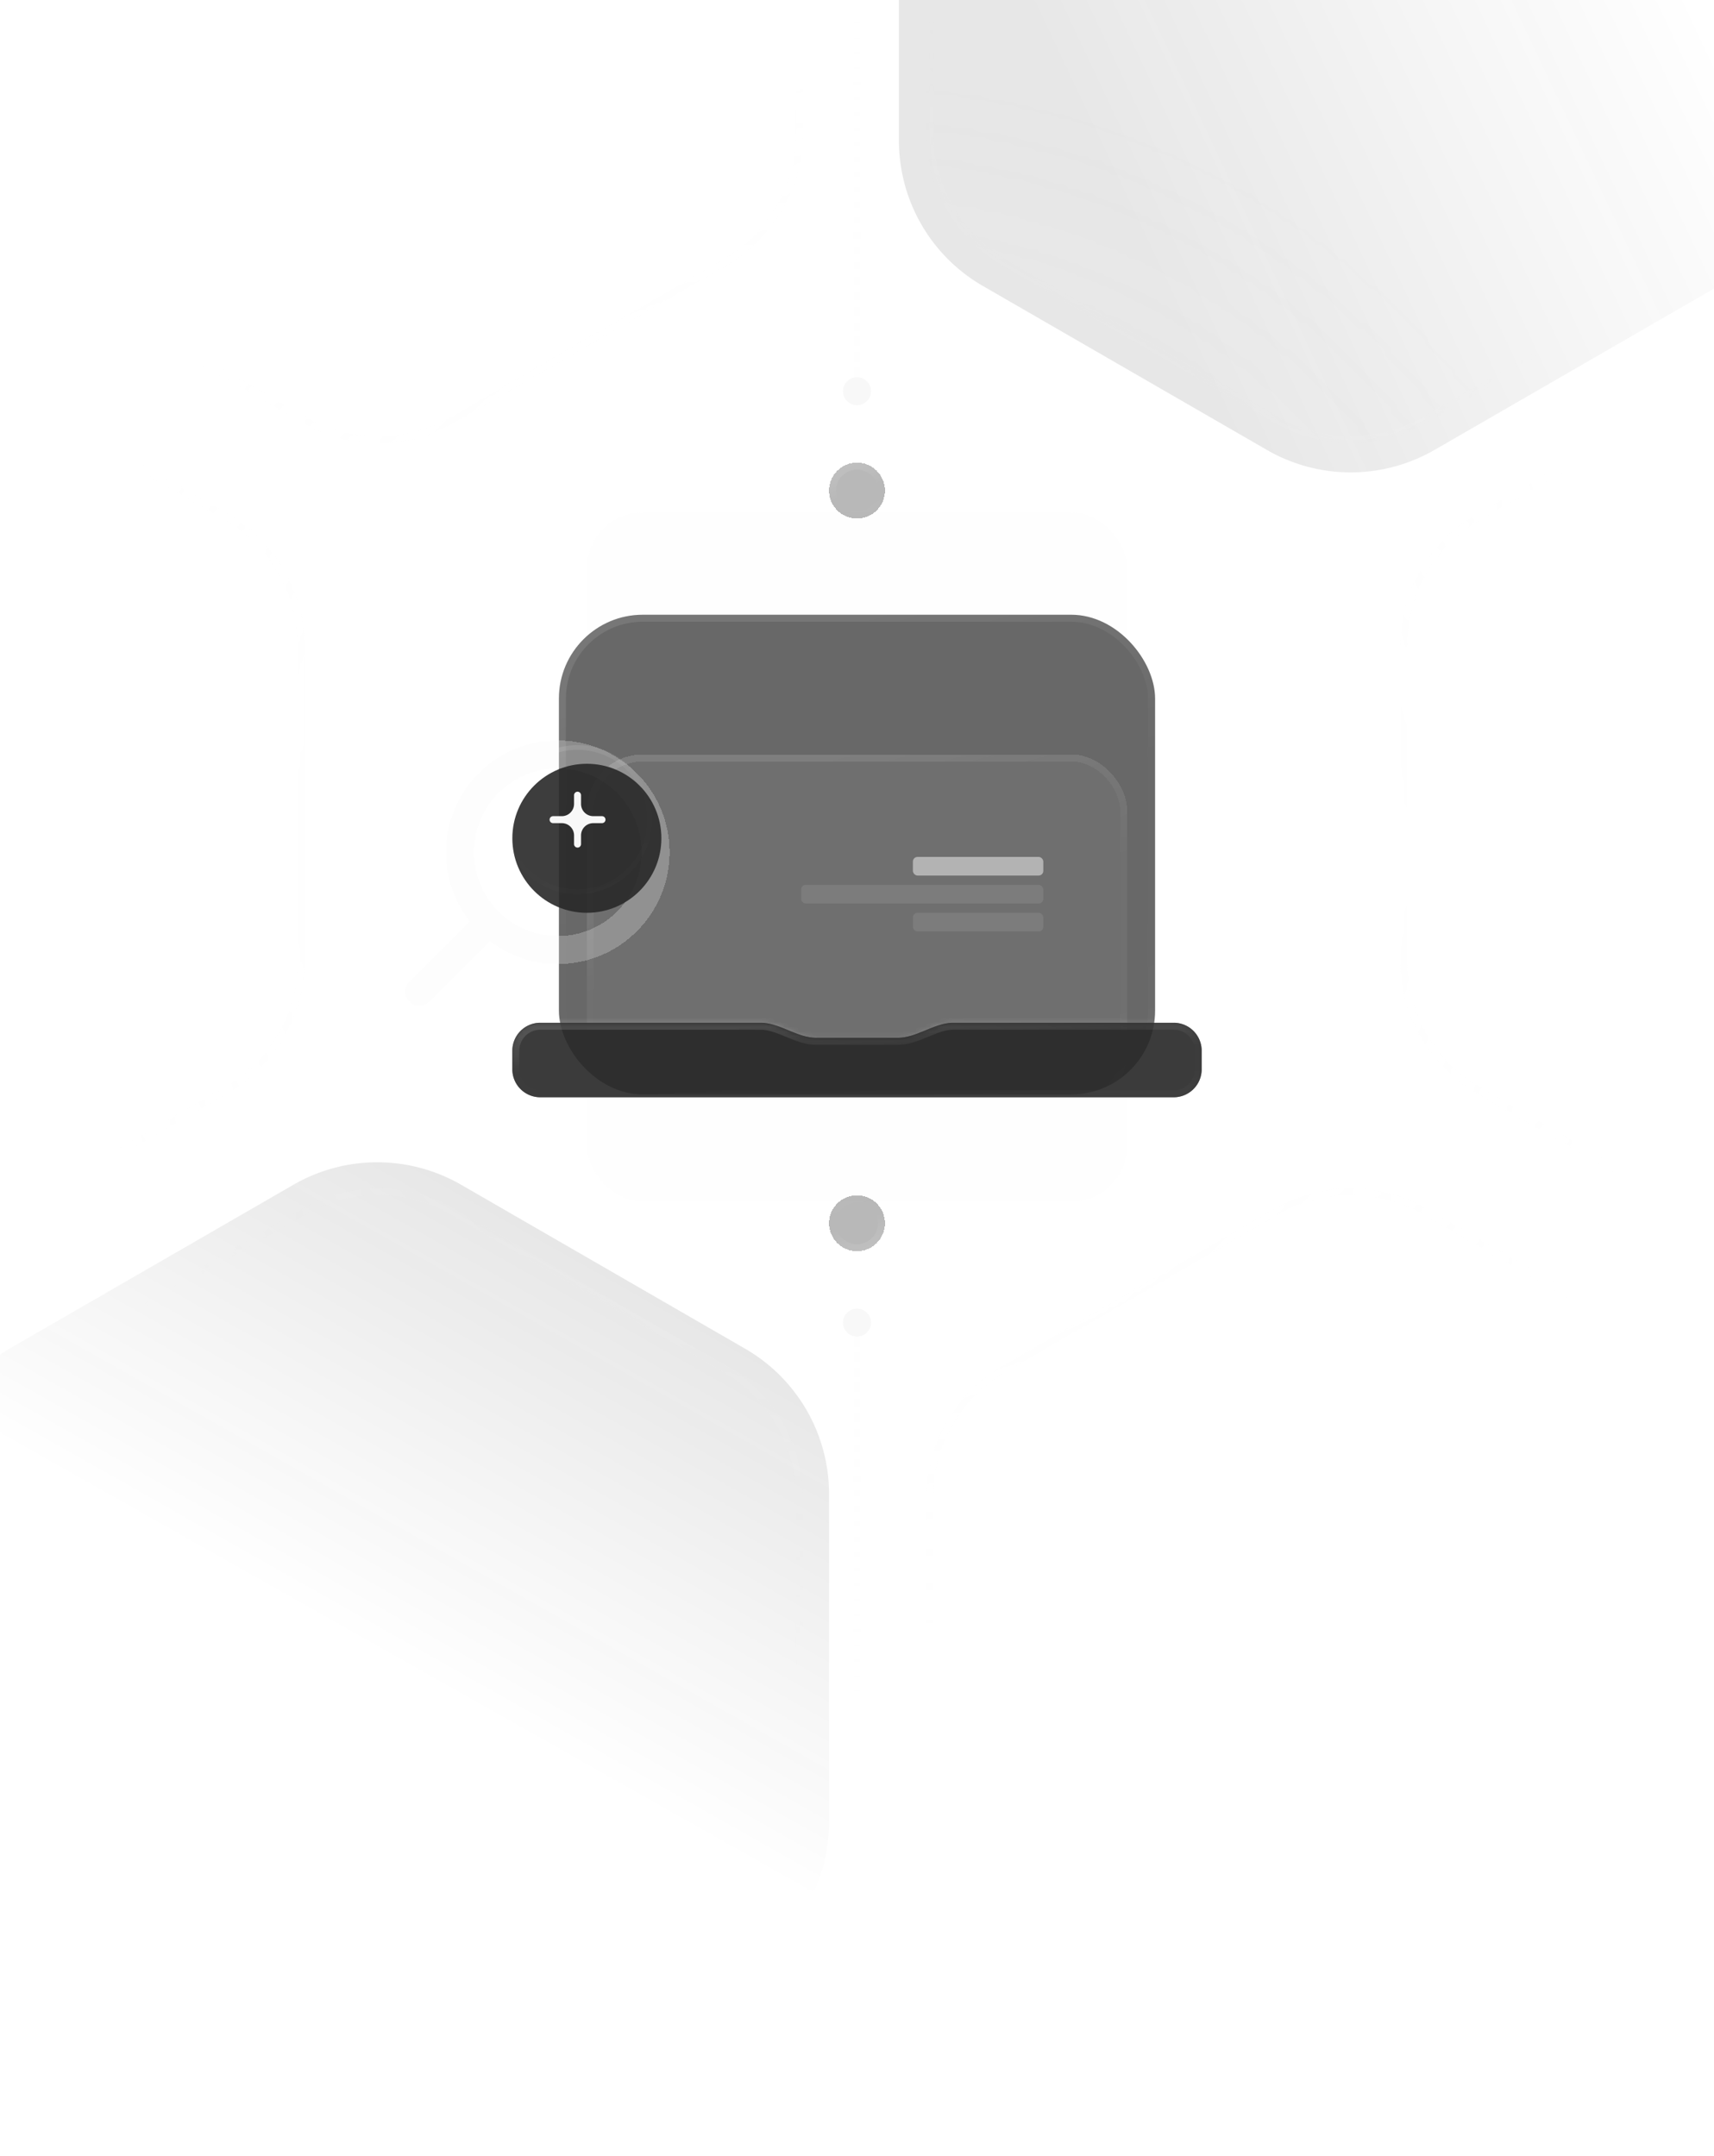 <svg xmlns="http://www.w3.org/2000/svg" width="368" height="463" fill="none"><path fill="url(#a)" d="M272-106.608a36.004 36.004 0 0 1 36 0l60.995 35.216a36 36 0 0 1 18 31.177v70.43a36 36 0 0 1-18 31.177L308 96.608a36.002 36.002 0 0 1-36 0l-60.995-35.216a36 36 0 0 1-18-31.177v-70.43a36 36 0 0 1 18-31.177L272-106.608z" opacity=".5"/><path fill="url(#b)" d="M63 254.392a36.004 36.004 0 0 1 36 0l60.995 35.216a36 36 0 0 1 18 31.177v70.43a36 36 0 0 1-18 31.177L99 457.608a36.004 36.004 0 0 1-36 0L2.005 422.392a35.999 35.999 0 0 1-18-31.177v-70.43a35.999 35.999 0 0 1 18-31.177L63 254.392z" opacity=".5"/><mask id="d" width="368" height="368" x="0" y="0" maskUnits="userSpaceOnUse" style="mask-type:alpha"><circle cx="184" cy="184" r="184" fill="url(#c)"/></mask><g mask="url(#d)"><path stroke="#F8F8F8" stroke-width="1.5" d="M65.213 260.194a32 32 0 0 1 32.03 0l58.4 33.759a32.002 32.002 0 0 1 15.985 27.704v67.589a32 32 0 0 1-15.985 27.704l-58.4 33.76a32 32 0 0 1-32.03 0l-58.4-33.76A32 32 0 0 1-9.17 389.246v-67.589a32 32 0 0 1 15.984-27.704l58.4-33.759zm208.769 0a32 32 0 0 1 32.03 0l58.4 33.759a32 32 0 0 1 15.984 27.704v67.589a32 32 0 0 1-15.984 27.704l-58.4 33.76a32 32 0 0 1-32.03 0l-58.4-33.76a32 32 0 0 1-15.985-27.704v-67.589a32.002 32.002 0 0 1 15.985-27.704l58.4-33.759zM65.213-100.387a32 32 0 0 1 32.03 0l58.4 33.76a32 32 0 0 1 15.985 27.703v67.59a32 32 0 0 1-15.985 27.703l-58.4 33.76a32 32 0 0 1-32.03 0l-58.4-33.76A32 32 0 0 1-9.17 28.666v-67.589A32 32 0 0 1 6.813-66.628l58.4-33.759zm208.769 0a32 32 0 0 1 32.03 0l58.4 33.76a32 32 0 0 1 15.984 27.703v67.59a32 32 0 0 1-15.984 27.703l-58.4 33.76a32 32 0 0 1-32.03 0l-58.4-33.76a32.001 32.001 0 0 1-15.985-27.704v-67.589a32 32 0 0 1 15.985-27.704l58.4-33.759z" opacity=".1"/><path fill="#F8F8F8" d="M273.982-100.387a32 32 0 0 1 32.03 0l58.399 33.76a31.999 31.999 0 0 1 15.985 27.703v67.59a31.999 31.999 0 0 1-15.985 27.703l-58.399 33.76a32 32 0 0 1-32.03 0l-58.4-33.76a32.001 32.001 0 0 1-15.985-27.704v-67.589a32 32 0 0 1 15.985-27.704l58.4-33.759z" opacity=".1"/><path stroke="#F8F8F8" stroke-width="1.5" d="M-41.78 77.29a32 32 0 0 1 32.03 0l58.399 33.76a32 32 0 0 1 15.985 27.704v67.589a32 32 0 0 1-15.985 27.704l-58.4 33.759a32 32 0 0 1-32.03 0l-58.399-33.759a32 32 0 0 1-15.985-27.704v-67.589a31.998 31.998 0 0 1 15.985-27.704l58.4-33.76zm417.537 0a32 32 0 0 1 32.03 0l58.399 33.76a31.998 31.998 0 0 1 15.985 27.704v67.589a32 32 0 0 1-15.985 27.704l-58.399 33.759a32 32 0 0 1-32.03 0l-58.4-33.759a32.002 32.002 0 0 1-15.985-27.704v-67.589a32 32 0 0 1 15.985-27.704l58.4-33.76z" opacity=".1"/><path fill="url(#e)" d="M65.213 260.194a32 32 0 0 1 32.03 0l58.4 33.759a32.002 32.002 0 0 1 15.985 27.704v67.589a32 32 0 0 1-15.985 27.704l-58.4 33.76a32 32 0 0 1-32.03 0l-58.4-33.76a32 32 0 0 1-15.985-27.704v-67.589a32 32 0 0 1 15.985-27.704l58.4-33.759z" opacity=".5"/></g><g filter="url(#f)"><rect width="116" height="148" x="126" y="110" fill="#F8F8F8" fill-opacity=".02" rx="12" style="mix-blend-mode:luminosity"/></g><g filter="url(#g)"><rect width="128" height="103" x="120" y="132" fill="#282828" fill-opacity=".7" rx="18" style="mix-blend-mode:luminosity"/><rect width="126.5" height="101.5" x="120.75" y="132.75" stroke="url(#h)" stroke-opacity=".25" stroke-width="1.5" rx="17.25"/></g><g filter="url(#i)" shape-rendering="crispEdges"><rect width="116" height="76" x="126" y="138" fill="#F8F8F8" fill-opacity=".05" rx="12" style="mix-blend-mode:luminosity"/><rect width="114.5" height="74.5" x="126.75" y="138.75" stroke="url(#j)" stroke-opacity=".25" stroke-width="1.5" rx="11.25"/></g><g filter="url(#k)"><mask id="m" fill="#fff"><path fill-rule="evenodd" d="M175.2 222.839c-4.024 0-7.848-3.231-11.871-3.231H116a6 6 0 0 0-6 6v4a6 6 0 0 0 6 6h136a6 6 0 0 0 6-6v-4a6 6 0 0 0-6-6h-47.328c-4.024 0-7.848 3.231-11.872 3.231h-17.6z" clip-rule="evenodd"/></mask><path fill="#282828" fill-opacity=".7" fill-rule="evenodd" d="M175.2 222.839c-4.024 0-7.848-3.231-11.871-3.231H116a6 6 0 0 0-6 6v4a6 6 0 0 0 6 6h136a6 6 0 0 0 6-6v-4a6 6 0 0 0-6-6h-47.328c-4.024 0-7.848 3.231-11.872 3.231h-17.6z" clip-rule="evenodd" style="mix-blend-mode:luminosity"/><path fill="url(#l)" fill-opacity=".25" d="M116 221.108h47.329v-3H116v3zm-4.5 4.5a4.5 4.5 0 0 1 4.5-4.5v-3a7.5 7.5 0 0 0-7.5 7.5h3zm0 4v-4h-3v4h3zm4.5 4.5a4.5 4.5 0 0 1-4.5-4.5h-3a7.5 7.5 0 0 0 7.5 7.5v-3zm136 0H116v3h136v-3zm4.5-4.5a4.5 4.5 0 0 1-4.5 4.5v3a7.5 7.5 0 0 0 7.5-7.5h-3zm0-4v4h3v-4h-3zm-4.5-4.5a4.5 4.5 0 0 1 4.5 4.5h3a7.5 7.5 0 0 0-7.5-7.5v3zm-47.328 0H252v-3h-47.328v3zm-11.872.231h-17.6v3h17.6v-3zm11.872-3.231c-2.363 0-4.607.946-6.507 1.728-2.024.833-3.703 1.503-5.365 1.503v3c2.362 0 4.606-.946 6.507-1.728 2.023-.833 3.703-1.503 5.365-1.503v-3zm-41.343 3c1.661 0 3.341.67 5.364 1.503 1.901.782 4.145 1.728 6.507 1.728v-3c-1.662 0-3.341-.67-5.365-1.503-1.9-.782-4.144-1.728-6.506-1.728v3z" mask="url(#m)"/></g><g filter="url(#n)"><mask id="p" fill="#fff"><path fill-rule="evenodd" d="M175.2 222.839c-4.024 0-7.848-3.231-11.871-3.231H116a6 6 0 0 0-6 6v4a6 6 0 0 0 6 6h136a6 6 0 0 0 6-6v-4a6 6 0 0 0-6-6h-47.328c-4.024 0-7.848 3.231-11.872 3.231h-17.6z" clip-rule="evenodd"/></mask><path fill="#282828" fill-opacity=".7" fill-rule="evenodd" d="M175.2 222.839c-4.024 0-7.848-3.231-11.871-3.231H116a6 6 0 0 0-6 6v4a6 6 0 0 0 6 6h136a6 6 0 0 0 6-6v-4a6 6 0 0 0-6-6h-47.328c-4.024 0-7.848 3.231-11.872 3.231h-17.6z" clip-rule="evenodd" style="mix-blend-mode:luminosity"/><path fill="url(#o)" fill-opacity=".25" d="M116 221.108h47.329v-3H116v3zm-4.5 4.5a4.5 4.5 0 0 1 4.5-4.5v-3a7.5 7.5 0 0 0-7.5 7.5h3zm0 4v-4h-3v4h3zm4.5 4.5a4.5 4.5 0 0 1-4.5-4.5h-3a7.5 7.5 0 0 0 7.5 7.5v-3zm136 0H116v3h136v-3zm4.5-4.5a4.5 4.5 0 0 1-4.5 4.5v3a7.5 7.5 0 0 0 7.5-7.5h-3zm0-4v4h3v-4h-3zm-4.5-4.5a4.5 4.5 0 0 1 4.5 4.5h3a7.5 7.5 0 0 0-7.5-7.5v3zm-47.328 0H252v-3h-47.328v3zm-11.872.231h-17.6v3h17.6v-3zm11.872-3.231c-2.363 0-4.607.946-6.507 1.728-2.024.833-3.703 1.503-5.365 1.503v3c2.362 0 4.606-.946 6.507-1.728 2.023-.833 3.703-1.503 5.365-1.503v-3zm-41.343 3c1.661 0 3.341.67 5.364 1.503 1.901.782 4.145 1.728 6.507 1.728v-3c-1.662 0-3.341-.67-5.365-1.503-1.9-.782-4.144-1.728-6.506-1.728v3z" mask="url(#p)"/></g><rect width="28" height="4" x="196" y="184" fill="#F8F8F8" opacity=".5" rx="1"/><rect width="52" height="4" x="172" y="190" fill="#F8F8F8" opacity=".1" rx="1"/><rect width="28" height="4" x="196" y="196" fill="#F8F8F8" opacity=".1" rx="1"/><g filter="url(#q)"><path fill="#F8F8F8" fill-opacity=".25" fill-rule="evenodd" d="M123.757 200c13.255 0 24-10.745 24-24s-10.745-24-24-24c-13.254 0-24 10.745-24 24a23.9 23.9 0 0 0 5.147 14.853l-13.025 12.996a3 3 0 0 0 4.242 4.243l13.056-13.027a23.893 23.893 0 0 0 14.58 4.935zm18-24c0 9.941-8.059 18-18 18s-18-8.059-18-18 8.059-18 18-18 18 8.059 18 18z" clip-rule="evenodd" shape-rendering="crispEdges"/></g><g filter="url(#r)"><circle cx="124" cy="176" r="16" fill="#282828" fill-opacity=".9" style="mix-blend-mode:luminosity"/></g><circle cx="124" cy="176" r="15.5" stroke="url(#s)" stroke-opacity=".25"/><path fill="#F8F8F8" fill-rule="evenodd" d="M124.75 170.75a.75.75 0 0 0-1.5 0v1.875a2.625 2.625 0 0 1-2.625 2.625h-1.875a.75.75 0 0 0 0 1.5h1.875a2.625 2.625 0 0 1 2.625 2.625v1.875a.75.75 0 0 0 1.5 0v-1.875a2.625 2.625 0 0 1 2.625-2.625h1.875a.75.75 0 0 0 0-1.5h-1.875a2.625 2.625 0 0 1-2.625-2.625v-1.875z" clip-rule="evenodd"/><path stroke="url(#t)" stroke-width="1.5" d="M184 0v82" opacity=".1"/><path stroke="url(#u)" stroke-width="1.5" d="M184 286v82" opacity=".1"/><g filter="url(#v)" shape-rendering="crispEdges"><circle cx="184" cy="84" r="6" fill="#F8F8F8" fill-opacity=".01"/><circle cx="184" cy="84" r="6" fill="#121212" fill-opacity=".3"/><circle cx="184" cy="84" r="5.25" stroke="url(#w)" stroke-opacity=".25" stroke-width="1.5"/></g><circle cx="184" cy="84" r="3" fill="#F8F8F8"/><g filter="url(#x)" shape-rendering="crispEdges" transform="rotate(180 184 284)"><circle cx="184" cy="284" r="6" fill="#F8F8F8" fill-opacity=".01"/><circle cx="184" cy="284" r="6" fill="#121212" fill-opacity=".3"/><circle cx="184" cy="284" r="5.25" stroke="url(#y)" stroke-opacity=".25" stroke-width="1.5"/></g><circle cx="184" cy="284" r="3" fill="#F8F8F8" transform="rotate(180 184 284)"/><defs><linearGradient id="a" x1="222.5" x2="361.454" y1="60.5" y2="-5.097" gradientUnits="userSpaceOnUse"><stop offset=".166" stop-color="#121212" stop-opacity=".2"/><stop offset="1" stop-color="#121212" stop-opacity="0"/></linearGradient><linearGradient id="b" x1="81" x2="136.931" y1="355.498" y2="256.517" gradientUnits="userSpaceOnUse"><stop stop-color="#121212" stop-opacity="0"/><stop offset=".834" stop-color="#121212" stop-opacity=".2"/></linearGradient><linearGradient id="h" x1="184" x2="221.866" y1="132" y2="250.786" gradientUnits="userSpaceOnUse"><stop stop-color="#fff" stop-opacity=".4"/><stop offset=".4" stop-color="#fff" stop-opacity=".01"/><stop offset=".6" stop-color="#fff" stop-opacity=".01"/><stop offset="1" stop-color="#fff" stop-opacity=".1"/></linearGradient><linearGradient id="j" x1="184" x2="207.479" y1="138" y2="228.461" gradientUnits="userSpaceOnUse"><stop stop-color="#fff" stop-opacity=".4"/><stop offset=".4" stop-color="#fff" stop-opacity=".01"/><stop offset=".6" stop-color="#fff" stop-opacity=".01"/><stop offset="1" stop-color="#fff" stop-opacity=".1"/></linearGradient><linearGradient id="l" x1="184" x2="184.869" y1="219.608" y2="239.898" gradientUnits="userSpaceOnUse"><stop stop-color="#fff" stop-opacity=".4"/><stop offset=".4" stop-color="#fff" stop-opacity=".01"/><stop offset=".6" stop-color="#fff" stop-opacity=".01"/><stop offset="1" stop-color="#fff" stop-opacity=".1"/></linearGradient><linearGradient id="o" x1="184" x2="184.869" y1="219.608" y2="239.898" gradientUnits="userSpaceOnUse"><stop stop-color="#fff" stop-opacity=".4"/><stop offset=".4" stop-color="#fff" stop-opacity=".01"/><stop offset=".6" stop-color="#fff" stop-opacity=".01"/><stop offset="1" stop-color="#fff" stop-opacity=".1"/></linearGradient><linearGradient id="s" x1="124" x2="137.921" y1="160" y2="195.14" gradientUnits="userSpaceOnUse"><stop stop-color="#fff" stop-opacity=".4"/><stop offset=".4" stop-color="#fff" stop-opacity=".01"/><stop offset=".6" stop-color="#fff" stop-opacity=".01"/><stop offset="1" stop-color="#fff" stop-opacity=".1"/></linearGradient><linearGradient id="t" x1="184.5" x2="184.5" y1="0" y2="82" gradientUnits="userSpaceOnUse"><stop stop-color="#F8F8F8" stop-opacity="0"/><stop offset="1" stop-color="#F8F8F8"/></linearGradient><linearGradient id="u" x1="184.5" x2="184.5" y1="286" y2="368" gradientUnits="userSpaceOnUse"><stop stop-color="#F8F8F8"/><stop offset="1" stop-color="#F8F8F8" stop-opacity="0"/></linearGradient><linearGradient id="w" x1="184" x2="189.22" y1="78" y2="91.177" gradientUnits="userSpaceOnUse"><stop stop-color="#fff" stop-opacity=".4"/><stop offset=".4" stop-color="#fff" stop-opacity=".01"/><stop offset=".6" stop-color="#fff" stop-opacity=".01"/><stop offset="1" stop-color="#fff" stop-opacity=".1"/></linearGradient><linearGradient id="y" x1="184" x2="189.22" y1="278" y2="291.177" gradientUnits="userSpaceOnUse"><stop stop-color="#fff" stop-opacity=".4"/><stop offset=".4" stop-color="#fff" stop-opacity=".01"/><stop offset=".6" stop-color="#fff" stop-opacity=".01"/><stop offset="1" stop-color="#fff" stop-opacity=".1"/></linearGradient><filter id="f" width="180" height="212" x="94" y="78" color-interpolation-filters="sRGB" filterUnits="userSpaceOnUse"><feFlood flood-opacity="0" result="BackgroundImageFix"/><feGaussianBlur in="BackgroundImageFix" stdDeviation="16"/><feComposite in2="SourceAlpha" operator="in" result="effect1_backgroundBlur_5204_86029"/><feBlend in="SourceGraphic" in2="effect1_backgroundBlur_5204_86029" result="shape"/></filter><filter id="g" width="328" height="303" x="20" y="32" color-interpolation-filters="sRGB" filterUnits="userSpaceOnUse"><feFlood flood-opacity="0" result="BackgroundImageFix"/><feGaussianBlur in="BackgroundImageFix" stdDeviation="50"/><feComposite in2="SourceAlpha" operator="in" result="effect1_backgroundBlur_5204_86029"/><feBlend in="SourceGraphic" in2="effect1_backgroundBlur_5204_86029" result="shape"/><feColorMatrix in="SourceAlpha" result="hardAlpha" values="0 0 0 0 0 0 0 0 0 0 0 0 0 0 0 0 0 0 127 0"/><feOffset/><feGaussianBlur stdDeviation="4"/><feComposite in2="hardAlpha" k2="-1" k3="1" operator="arithmetic"/><feColorMatrix values="0 0 0 0 0.973 0 0 0 0 0.973 0 0 0 0 0.973 0 0 0 0.25 0"/><feBlend in2="shape" result="effect2_innerShadow_5204_86029"/></filter><filter id="i" width="180" height="156" x="94" y="106" color-interpolation-filters="sRGB" filterUnits="userSpaceOnUse"><feFlood flood-opacity="0" result="BackgroundImageFix"/><feGaussianBlur in="BackgroundImageFix" stdDeviation="16"/><feComposite in2="SourceAlpha" operator="in" result="effect1_backgroundBlur_5204_86029"/><feColorMatrix in="SourceAlpha" result="hardAlpha" values="0 0 0 0 0 0 0 0 0 0 0 0 0 0 0 0 0 0 127 0"/><feOffset dy="24"/><feGaussianBlur stdDeviation="12"/><feComposite in2="hardAlpha" operator="out"/><feColorMatrix values="0 0 0 0 0 0 0 0 0 0 0 0 0 0 0 0 0 0 0.3 0"/><feBlend in2="effect1_backgroundBlur_5204_86029" mode="multiply" result="effect2_dropShadow_5204_86029"/><feBlend in="SourceGraphic" in2="effect2_dropShadow_5204_86029" result="shape"/></filter><filter id="k" width="348" height="216" x="10" y="119.608" color-interpolation-filters="sRGB" filterUnits="userSpaceOnUse"><feFlood flood-opacity="0" result="BackgroundImageFix"/><feGaussianBlur in="BackgroundImageFix" stdDeviation="50"/><feComposite in2="SourceAlpha" operator="in" result="effect1_backgroundBlur_5204_86029"/><feBlend in="SourceGraphic" in2="effect1_backgroundBlur_5204_86029" result="shape"/><feColorMatrix in="SourceAlpha" result="hardAlpha" values="0 0 0 0 0 0 0 0 0 0 0 0 0 0 0 0 0 0 127 0"/><feOffset/><feGaussianBlur stdDeviation="4"/><feComposite in2="hardAlpha" k2="-1" k3="1" operator="arithmetic"/><feColorMatrix values="0 0 0 0 0.973 0 0 0 0 0.973 0 0 0 0 0.973 0 0 0 0.25 0"/><feBlend in2="shape" result="effect2_innerShadow_5204_86029"/></filter><filter id="n" width="348" height="216" x="10" y="119.608" color-interpolation-filters="sRGB" filterUnits="userSpaceOnUse"><feFlood flood-opacity="0" result="BackgroundImageFix"/><feGaussianBlur in="BackgroundImageFix" stdDeviation="50"/><feComposite in2="SourceAlpha" operator="in" result="effect1_backgroundBlur_5204_86029"/><feBlend in="SourceGraphic" in2="effect1_backgroundBlur_5204_86029" result="shape"/><feColorMatrix in="SourceAlpha" result="hardAlpha" values="0 0 0 0 0 0 0 0 0 0 0 0 0 0 0 0 0 0 127 0"/><feOffset/><feGaussianBlur stdDeviation="4"/><feComposite in2="hardAlpha" k2="-1" k3="1" operator="arithmetic"/><feColorMatrix values="0 0 0 0 0.973 0 0 0 0 0.973 0 0 0 0 0.973 0 0 0 0.25 0"/><feBlend in2="shape" result="effect2_innerShadow_5204_86029"/></filter><filter id="q" width="68.757" height="68.971" x="82" y="151" color-interpolation-filters="sRGB" filterUnits="userSpaceOnUse"><feFlood flood-opacity="0" result="BackgroundImageFix"/><feColorMatrix in="SourceAlpha" result="hardAlpha" values="0 0 0 0 0 0 0 0 0 0 0 0 0 0 0 0 0 0 127 0"/><feOffset dx="-3" dy="5"/><feGaussianBlur stdDeviation="3"/><feColorMatrix values="0 0 0 0 0 0 0 0 0 0 0 0 0 0 0 0 0 0 0.12 0"/><feBlend in2="BackgroundImageFix" result="effect1_dropShadow_5204_86029"/><feColorMatrix in="SourceAlpha" result="hardAlpha" values="0 0 0 0 0 0 0 0 0 0 0 0 0 0 0 0 0 0 127 0"/><feOffset dx="-1" dy="2"/><feGaussianBlur stdDeviation="1.5"/><feComposite in2="hardAlpha" operator="out"/><feColorMatrix values="0 0 0 0 0 0 0 0 0 0 0 0 0 0 0 0 0 0 0.08 0"/><feBlend in2="effect1_dropShadow_5204_86029" result="effect2_dropShadow_5204_86029"/><feBlend in="SourceGraphic" in2="effect2_dropShadow_5204_86029" result="shape"/></filter><filter id="r" width="34" height="36" x="108" y="160" color-interpolation-filters="sRGB" filterUnits="userSpaceOnUse"><feFlood flood-opacity="0" result="BackgroundImageFix"/><feBlend in="SourceGraphic" in2="BackgroundImageFix" result="shape"/><feColorMatrix in="SourceAlpha" result="hardAlpha" values="0 0 0 0 0 0 0 0 0 0 0 0 0 0 0 0 0 0 127 0"/><feOffset dx="2" dy="4"/><feGaussianBlur stdDeviation="8"/><feComposite in2="hardAlpha" k2="-1" k3="1" operator="arithmetic"/><feColorMatrix values="0 0 0 0 0.973 0 0 0 0 0.973 0 0 0 0 0.973 0 0 0 0.06 0"/><feBlend in2="shape" result="effect1_innerShadow_5204_86029"/></filter><filter id="v" width="28" height="46.667" x="170" y="70" color-interpolation-filters="sRGB" filterUnits="userSpaceOnUse"><feFlood flood-opacity="0" result="BackgroundImageFix"/><feGaussianBlur in="BackgroundImageFix" stdDeviation="4"/><feComposite in2="SourceAlpha" operator="in" result="effect1_backgroundBlur_5204_86029"/><feColorMatrix in="SourceAlpha" result="hardAlpha" values="0 0 0 0 0 0 0 0 0 0 0 0 0 0 0 0 0 0 127 0"/><feMorphology in="SourceAlpha" radius="10.667" result="effect2_dropShadow_5204_86029"/><feOffset dy="21.333"/><feGaussianBlur stdDeviation="8"/><feComposite in2="hardAlpha" operator="out"/><feColorMatrix values="0 0 0 0 0 0 0 0 0 0 0 0 0 0 0 0 0 0 0.4 0"/><feBlend in2="effect1_backgroundBlur_5204_86029" mode="multiply" result="effect2_dropShadow_5204_86029"/><feBlend in="SourceGraphic" in2="effect2_dropShadow_5204_86029" result="shape"/><feColorMatrix in="SourceAlpha" result="hardAlpha" values="0 0 0 0 0 0 0 0 0 0 0 0 0 0 0 0 0 0 127 0"/><feOffset/><feGaussianBlur stdDeviation="2.667"/><feComposite in2="hardAlpha" k2="-1" k3="1" operator="arithmetic"/><feColorMatrix values="0 0 0 0 0.973 0 0 0 0 0.973 0 0 0 0 0.973 0 0 0 0.25 0"/><feBlend in2="shape" result="effect3_innerShadow_5204_86029"/></filter><filter id="x" width="28" height="46.667" x="170" y="270" color-interpolation-filters="sRGB" filterUnits="userSpaceOnUse"><feFlood flood-opacity="0" result="BackgroundImageFix"/><feGaussianBlur in="BackgroundImageFix" stdDeviation="4"/><feComposite in2="SourceAlpha" operator="in" result="effect1_backgroundBlur_5204_86029"/><feColorMatrix in="SourceAlpha" result="hardAlpha" values="0 0 0 0 0 0 0 0 0 0 0 0 0 0 0 0 0 0 127 0"/><feMorphology in="SourceAlpha" radius="10.667" result="effect2_dropShadow_5204_86029"/><feOffset dy="21.333"/><feGaussianBlur stdDeviation="8"/><feComposite in2="hardAlpha" operator="out"/><feColorMatrix values="0 0 0 0 0 0 0 0 0 0 0 0 0 0 0 0 0 0 0.4 0"/><feBlend in2="effect1_backgroundBlur_5204_86029" mode="multiply" result="effect2_dropShadow_5204_86029"/><feBlend in="SourceGraphic" in2="effect2_dropShadow_5204_86029" result="shape"/><feColorMatrix in="SourceAlpha" result="hardAlpha" values="0 0 0 0 0 0 0 0 0 0 0 0 0 0 0 0 0 0 127 0"/><feOffset/><feGaussianBlur stdDeviation="2.667"/><feComposite in2="hardAlpha" k2="-1" k3="1" operator="arithmetic"/><feColorMatrix values="0 0 0 0 0.973 0 0 0 0 0.973 0 0 0 0 0.973 0 0 0 0.25 0"/><feBlend in2="shape" result="effect3_innerShadow_5204_86029"/></filter><radialGradient id="c" cx="0" cy="0" r="1" gradientTransform="rotate(90 0 184) scale(184)" gradientUnits="userSpaceOnUse"><stop stop-color="#D9D9D9"/><stop offset="1" stop-color="#737373" stop-opacity="0"/></radialGradient><radialGradient id="e" cx="0" cy="0" r="1" gradientTransform="matrix(0 104.516 -104.384 0 81.228 355.452)" gradientUnits="userSpaceOnUse"><stop offset=".26" stop-color="#fff" stop-opacity="0"/><stop offset=".599" stop-color="#fff" stop-opacity=".15"/><stop offset=".895" stop-color="#fff" stop-opacity="0"/></radialGradient></defs></svg>